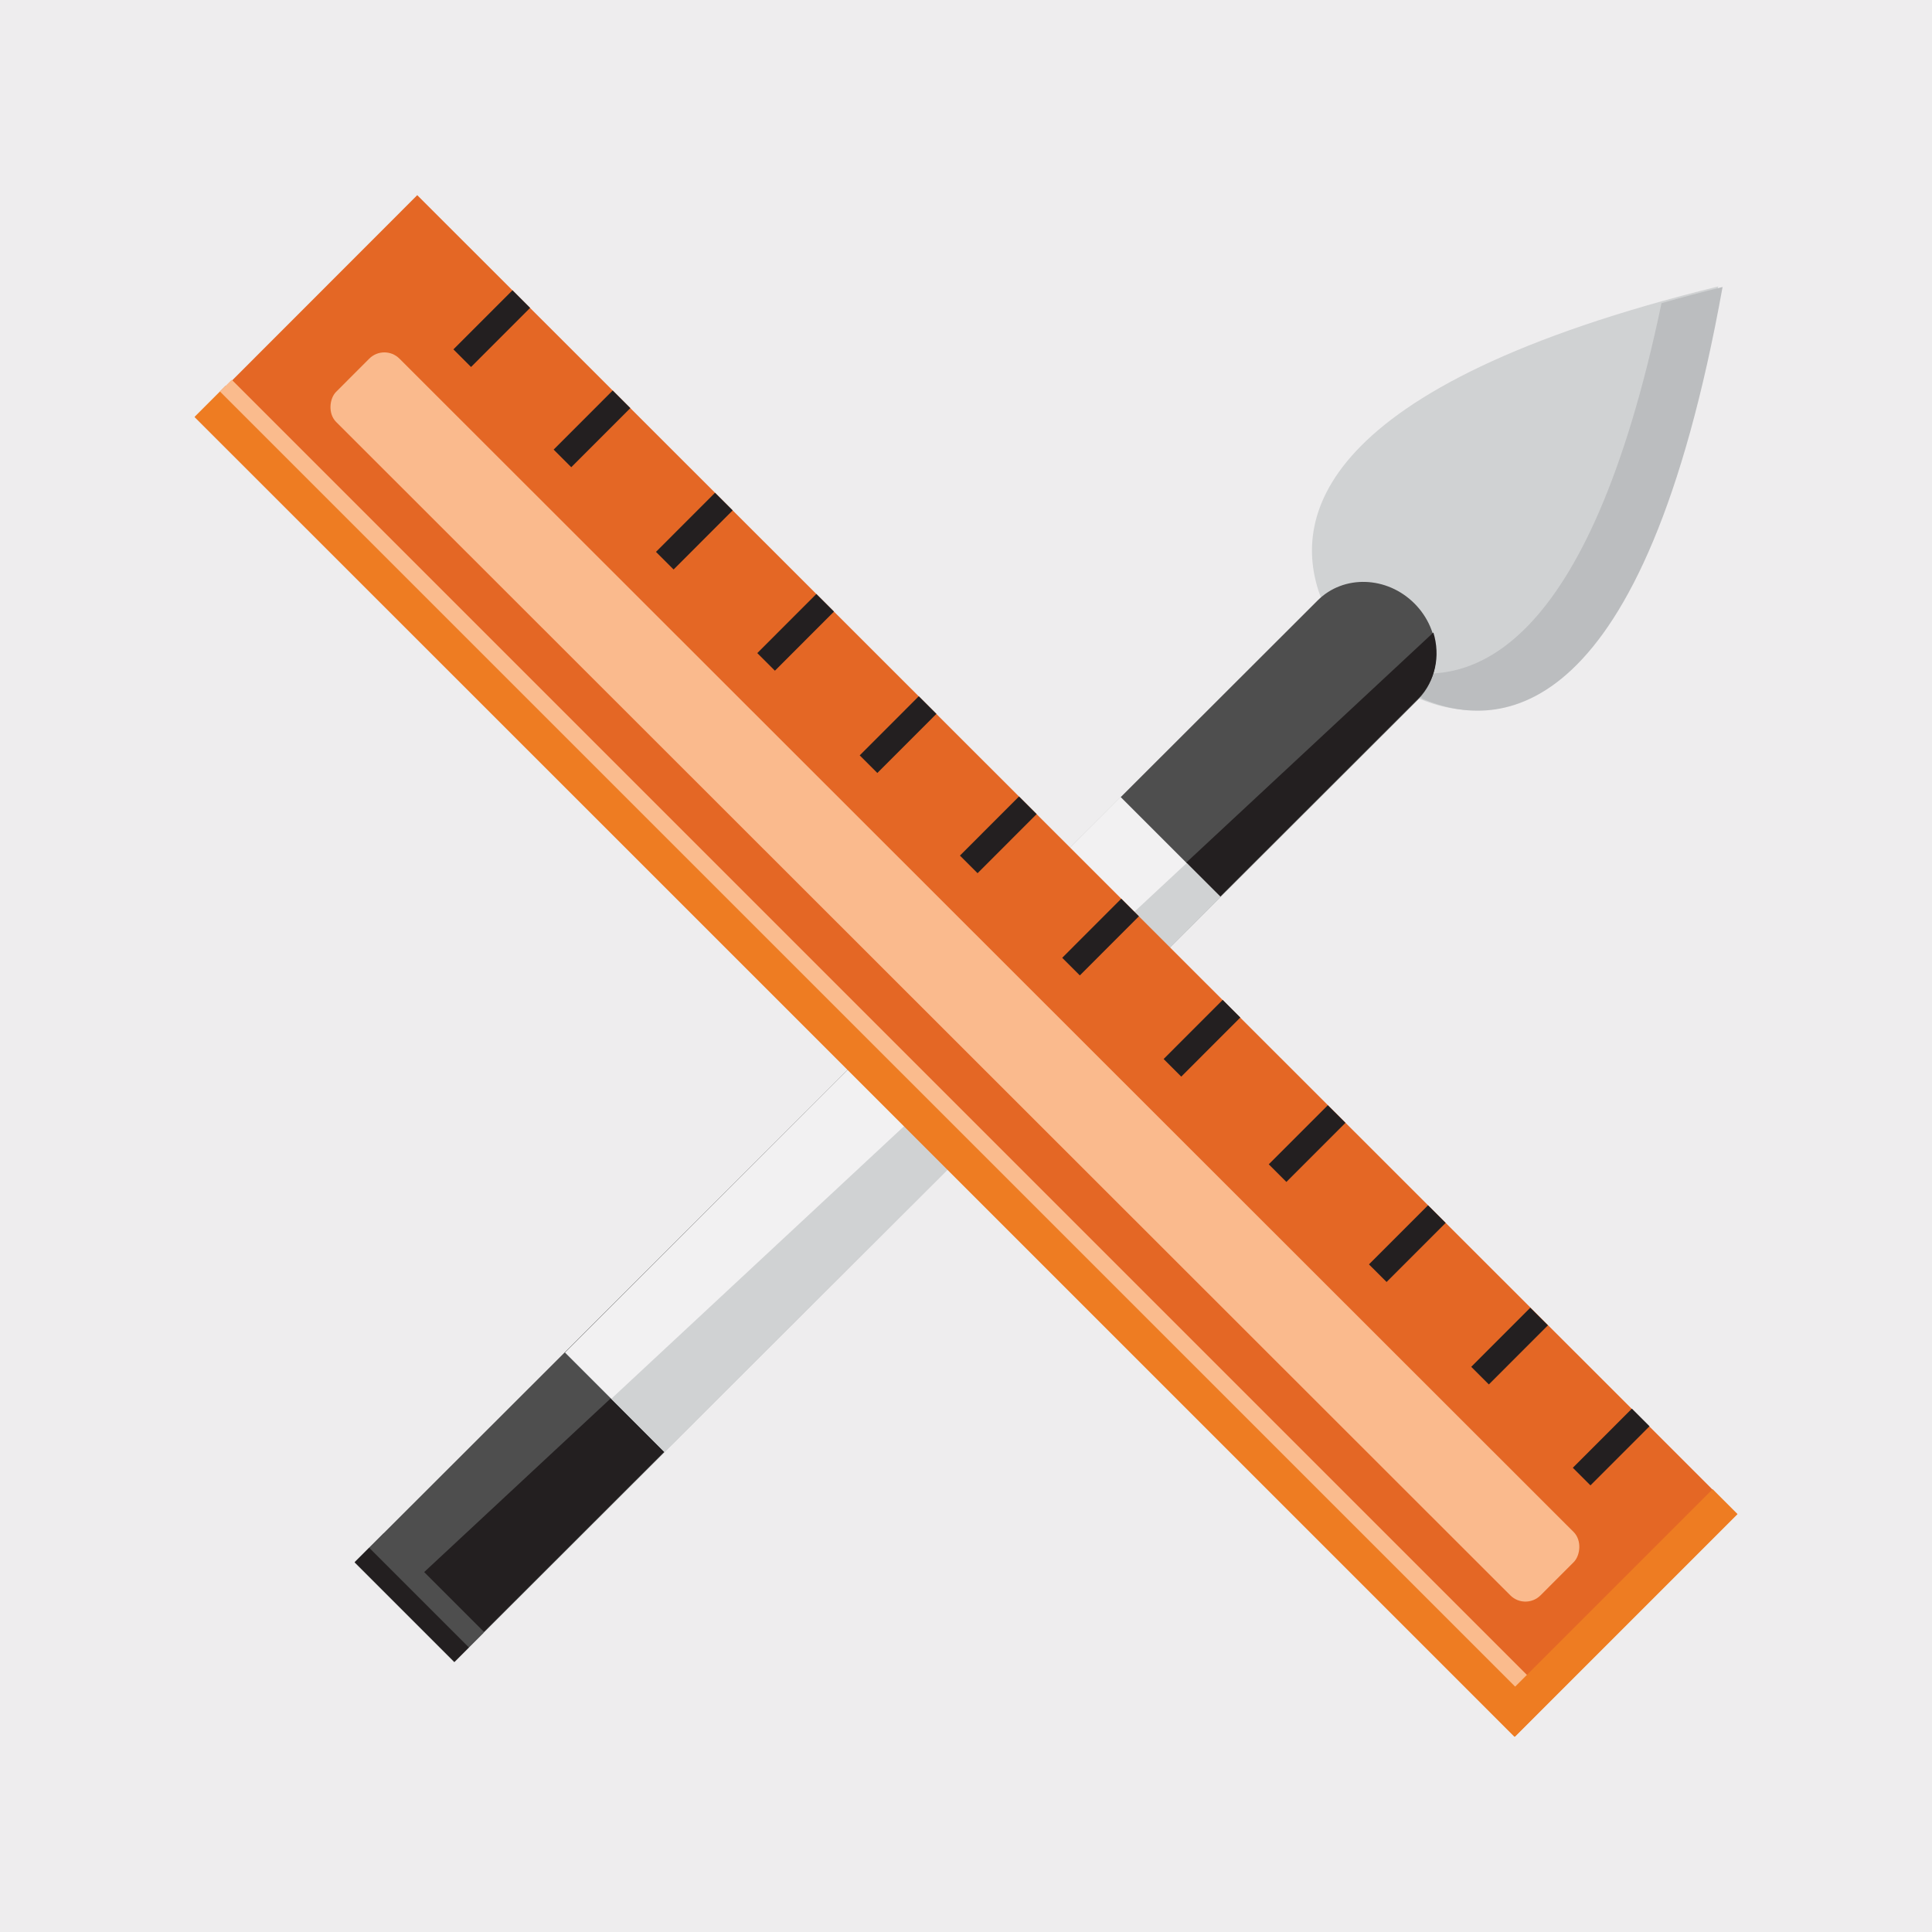 <svg viewBox="0 0 200 200" xmlns="http://www.w3.org/2000/svg" id="Layer_1">
  <defs>
    <style>
      .cls-1 {
        fill: #e46725;
      }

      .cls-2 {
        fill: #faba8d;
      }

      .cls-3 {
        fill: #fabb8d;
      }

      .cls-4 {
        fill: #231f20;
      }

      .cls-5 {
        fill: #ee7c22;
      }

      .cls-6 {
        fill: #f2f1f2;
      }

      .cls-7 {
        fill: #414142;
      }

      .cls-8 {
        fill: #eeedee;
      }

      .cls-9 {
        fill: #4e4e4e;
      }

      .cls-10 {
        fill: #bbbdbf;
      }

      .cls-11 {
        fill: #d0d2d3;
      }
    </style>
  </defs>
  <rect height="200" width="200" class="cls-8"></rect>
  <g>
    <g>
      <rect transform="translate(129.65 17.77) rotate(45)" height="4.24" width="14.59" y="163.26" x="36.08" class="cls-7"></rect>
      <g>
        <path d="M146.81,72.28c8.03,3.43,22.91,2.64,31.06-42.63-42,10.35-44.24,24.26-41.07,32.37" class="cls-11"></path>
        <path d="M172,31.38c-7.57,36.19-19.8,39.98-27.74,37.89l3,3.07c8.03,3.43,22.91,2.64,31.06-42.63-2.22.55-4.31,1.1-6.31,1.67Z" class="cls-10"></path>
      </g>
      <path d="M47.03,172.04s.08-.07.12-.11l99.58-99.45c2.68-2.68,2.54-7.16-.31-10.01-2.85-2.85-7.33-2.99-10.01-.32l-99.58,99.45s-.08.09-.12.13l10.31,10.31Z" class="cls-9"></path>
      <path d="M148.39,65.47l-104.48,97.27,6.18,6.18,96.7-96.58c1.82-1.82,2.34-4.46,1.59-6.87Z" class="cls-4"></path>
      <rect transform="translate(-55.26 99.44) rotate(-45)" height="14.59" width="81.34" y="109.12" x="51.74" class="cls-6"></rect>
      <polygon points="63.28 144.8 68.8 150.33 126.36 92.86 122.84 89.35 63.28 144.8" class="cls-11"></polygon>
      <rect transform="translate(129.96 18.52) rotate(45)" height="2.12" width="14.59" y="165.07" x="35.33" class="cls-4"></rect>
    </g>
    <g>
      <rect transform="translate(99.93 -41.44) rotate(44.98)" height="32.53" width="193.14" y="83.71" x="3.44" class="cls-1"></rect>
      <rect transform="translate(100.41 -40.28) rotate(44.98)" ry="2.21" rx="2.21" height="9.27" width="176.26" y="96.5" x="10.73" class="cls-2"></rect>
      <g>
        <rect transform="translate(-9.14 45.98) rotate(-45.02)" height="2.58" width="8.65" y="32.73" x="46.58" class="cls-4"></rect>
        <rect transform="translate(-13.43 56.36) rotate(-45.02)" height="2.58" width="8.65" y="43.1" x="56.95" class="cls-4"></rect>
        <rect transform="translate(-17.82 66.96) rotate(-45.02)" height="2.58" width="8.65" y="53.69" x="67.55" class="cls-4"></rect>
        <rect transform="translate(-22.16 77.45) rotate(-45.02)" height="2.58" width="8.65" y="64.17" x="78.04" class="cls-4"></rect>
        <rect transform="translate(-26.54 88.05) rotate(-45.02)" height="2.58" width="8.65" y="74.76" x="88.64" class="cls-4"></rect>
        <rect transform="translate(-30.83 98.43) rotate(-45.02)" height="2.58" width="8.65" y="85.13" x="99.01" class="cls-4"></rect>
        <rect transform="translate(-35.22 109.03) rotate(-45.02)" height="2.58" width="8.65" y="95.71" x="109.61" class="cls-4"></rect>
        <rect transform="translate(-39.55 119.52) rotate(-45.02)" height="2.58" width="8.65" y="106.19" x="120.1" class="cls-4"></rect>
        <rect transform="translate(-44.06 130.42) rotate(-45.02)" height="2.58" width="8.65" y="117.08" x="130.98" class="cls-4"></rect>
        <rect transform="translate(-48.36 140.79) rotate(-45.02)" height="2.58" width="8.65" y="127.45" x="141.36" class="cls-4"></rect>
        <rect transform="translate(-52.75 151.4) rotate(-45.02)" height="2.58" width="8.65" y="138.04" x="151.95" class="cls-4"></rect>
        <rect transform="translate(-57.06 161.89) rotate(-45.02)" height="2.58" width="8.65" y="148.5" x="162.46" class="cls-4"></rect>
      </g>
      <g>
        <g>
          <rect transform="translate(-51.3 95.87) rotate(-45)" height="193.23" width="4.58" y="13.24" x="87.79" class="cls-5"></rect>
          <polyline points="22.77 40.53 159.41 177.16 160.62 175.94 23.99 39.31" class="cls-3"></polyline>
        </g>
        <rect transform="translate(-69.14 167.03) rotate(-45)" height="3.65" width="32.59" y="165.15" x="150.76" class="cls-5"></rect>
      </g>
    </g>
  </g>
</svg>